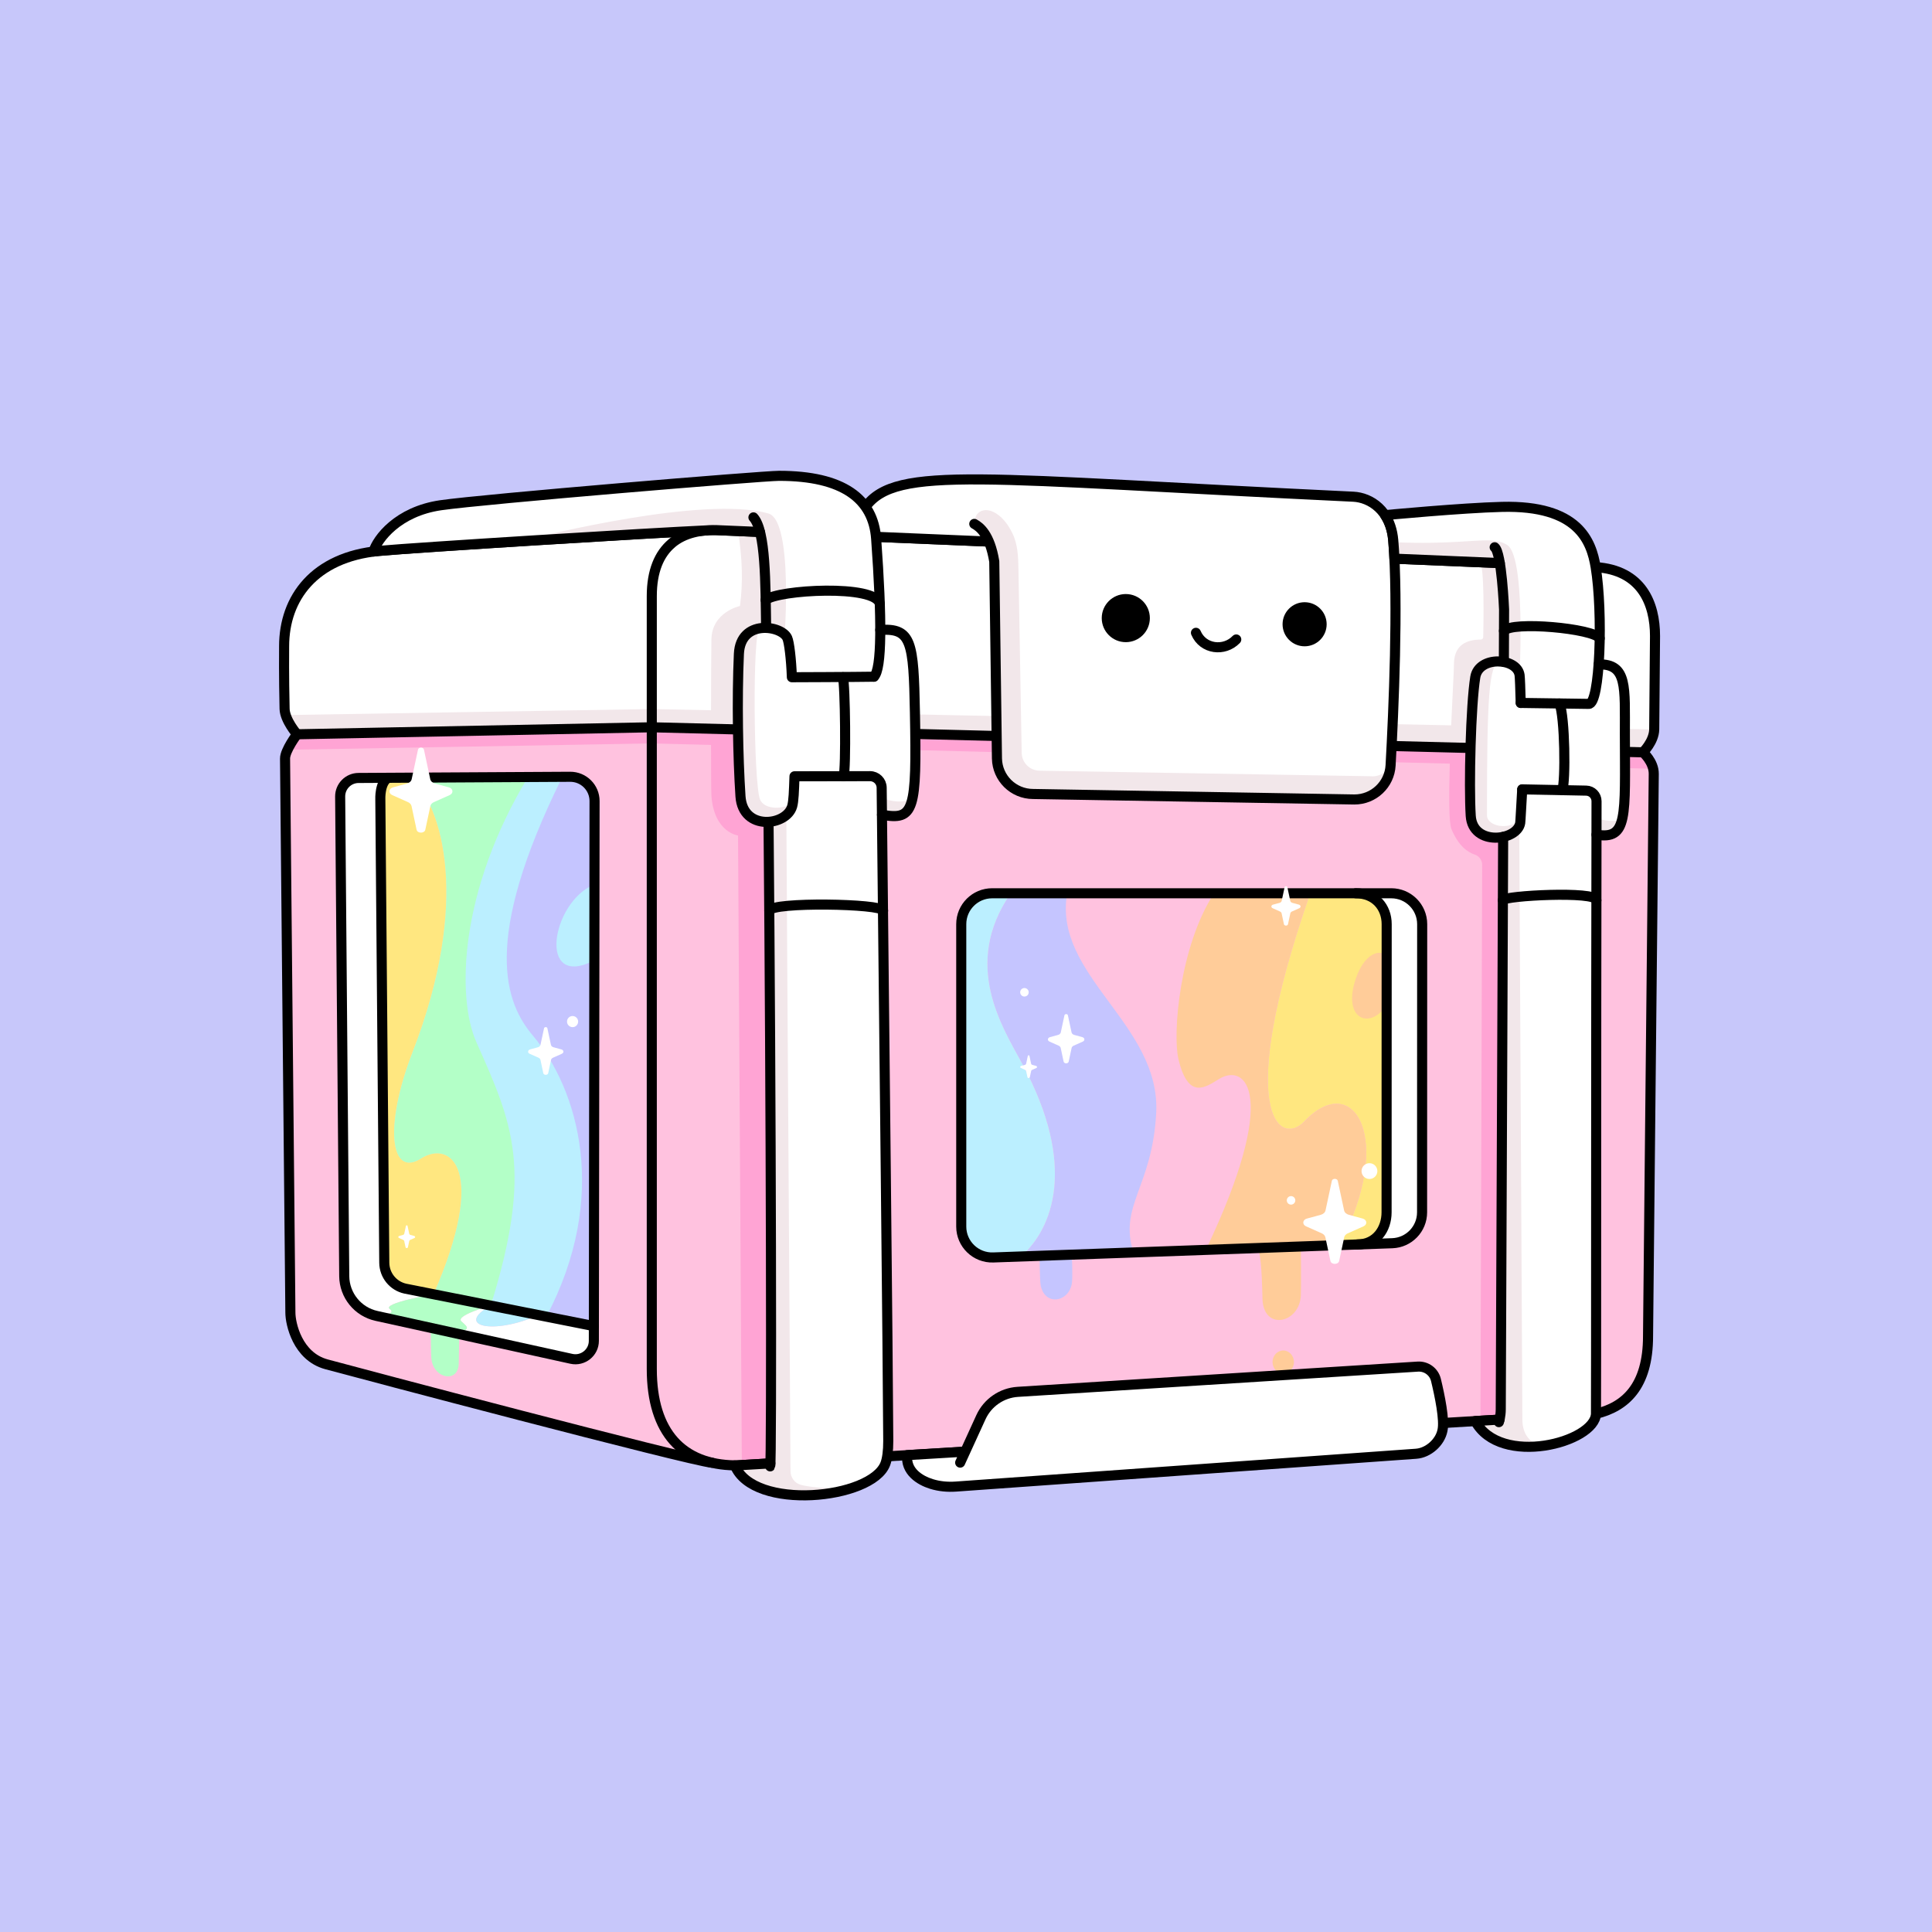<svg width="348" height="348" viewBox="0 0 348 348" fill="none" xmlns="http://www.w3.org/2000/svg">
<rect width="348" height="348" fill="#C7C7FA"/>
<g clip-path="url(#clip0_193_6592)">
<path d="M297.877 139.438C297.518 175.746 296.851 238.835 296.851 240.687C296.851 249.785 292.713 253.424 287.471 254.677C287.471 254.677 282.448 254.981 274.207 255.475C272.206 255.593 270.019 255.725 267.664 255.866C235.005 257.831 170.84 261.688 144.457 263.262C139.071 263.585 135.263 263.812 133.616 263.911C133.031 263.943 132.722 263.961 132.704 263.961C132.59 263.961 132.482 263.961 132.368 263.957C130.898 263.939 129.518 263.78 128.239 263.48C123.769 263.004 64.01 247.176 58.792 245.751C53.569 244.331 52.303 238.431 52.303 236.453C52.303 234.96 51.654 170.627 51.34 136.652C51.336 136.203 51.527 135.631 51.799 135.05C52.43 133.689 53.501 132.273 53.501 132.273L117.402 131.012L128.066 131.279L144.457 131.697L261.234 134.651L275.183 135L295.934 135.527C295.934 135.527 297.359 136.757 297.768 138.476C297.84 138.78 297.881 139.103 297.877 139.438Z" fill="#FFC2DF"/>
<path d="M298.105 114.57C298.105 115.831 298.046 122.175 297.956 131.392C297.915 133.602 295.936 135.521 295.936 135.521L275.185 134.995L261.235 134.645L144.459 131.691L128.068 131.274L117.404 131.006L53.502 132.267C53.502 132.267 52.009 130.543 51.46 128.796C51.342 128.419 51.27 128.047 51.261 127.689C51.12 121.617 51.174 117.506 51.174 116.403C51.174 107.731 56.606 100.326 68.291 99.237C74.798 98.624 117.658 95.969 127.156 95.552C127.982 95.479 128.849 95.475 129.743 95.529L132.933 95.665L144.459 96.151L178.111 97.567L266.504 101.288L275.457 101.664L287.414 102.168C295.723 102.694 298.105 108.761 298.105 114.57Z" fill="white"/>
<path d="M297.958 131.396C297.918 133.606 295.939 135.525 295.939 135.525L275.188 134.999L261.238 134.649L144.462 131.695L128.071 131.278L117.407 131.01L53.505 132.272C53.505 132.272 52.012 130.547 51.463 128.8L117.407 127.716L128.075 127.933C128.084 122.556 128.112 117.342 128.143 115.196C128.216 110.218 133.285 109.156 133.285 109.156C133.852 104.99 133.72 100.488 132.935 95.669L144.462 96.155V128.269L261.392 130.651C261.615 125.456 261.887 120.9 261.892 119.688C261.896 116.725 263.466 115.227 266.734 115.196C266.969 115.196 267.16 115.01 267.165 114.778C267.219 112.477 267.428 101.519 266.502 101.296L275.455 101.673L275.219 130.937L297.954 131.4L297.958 131.396Z" fill="#F2E7EA"/>
<path d="M297.77 138.476L275.163 137.905L274.21 255.475C272.209 255.593 269.019 255.789 266.663 255.929L266.972 155.761C266.972 154.903 266.4 154.168 265.583 153.905C264.417 153.533 262.738 152.435 261.431 149.322C260.978 148.242 260.982 143.2 261.145 137.551L144.464 134.592V263.262C139.078 263.585 135.27 263.812 133.623 263.911L132.938 150.497C132.938 150.497 128.613 149.957 128.146 143.332C128.101 142.697 128.078 138.867 128.073 134.179L117.409 133.907L51.801 135.05C52.432 133.689 53.503 132.273 53.503 132.273L117.405 131.012L128.069 131.279L144.46 131.697L261.236 134.651L275.186 135L295.937 135.527C295.937 135.527 297.362 136.757 297.77 138.476Z" fill="#FFA4D4"/>
<path d="M121.015 97.853C118.751 99.75 117.403 102.849 117.403 107.373V246.599C117.403 258.097 122.98 263.82 132.373 263.947C132.487 263.947 132.596 263.947 132.709 263.947C133.068 263.947 287.477 254.662 287.477 254.662C292.718 253.405 296.852 249.771 296.852 240.668C296.852 238.816 297.519 175.731 297.882 139.419C297.918 137.214 295.94 135.508 295.94 135.508C295.94 135.508 297.923 133.588 297.964 131.378C298.054 122.162 298.109 115.818 298.109 114.557C298.109 108.748 295.726 102.681 287.418 102.155L129.746 95.516C126.234 95.307 123.198 96.015 121.015 97.844V97.853Z" stroke="black" stroke-width="1.815" stroke-linecap="round" stroke-linejoin="round"/>
<path d="M128.242 263.476C123.772 262.995 64.014 247.167 58.795 245.742C53.572 244.322 52.306 238.423 52.306 236.444C52.306 234.951 51.657 170.619 51.344 136.644C51.33 135.137 53.504 132.265 53.504 132.265C53.504 132.265 51.308 129.724 51.262 127.686C51.122 121.614 51.176 117.503 51.176 116.4C51.176 107.729 56.608 100.323 68.293 99.234C74.8 98.621 117.66 95.967 127.158 95.549" stroke="black" stroke-width="1.815" stroke-linecap="round" stroke-linejoin="round"/>
<path d="M53.504 132.261L117.406 131L295.938 135.515" stroke="black" stroke-width="1.815" stroke-linecap="round" stroke-linejoin="round"/>
<path d="M249.774 166.47L249.756 218.374C249.756 221.273 248.018 223.987 244.805 224.15C244.705 224.155 244.601 224.16 244.492 224.16L178.911 226.501C175.762 226.615 173.143 224.091 173.143 220.938V166.47C173.143 163.393 175.639 160.902 178.711 160.902H244.206C247.691 160.902 249.774 163.393 249.774 166.47Z" fill="#FFC2DF"/>
<path d="M256.167 166.47L256.149 218.374C256.149 221.369 253.776 223.828 250.781 223.937L244.804 224.15C248.017 223.987 249.755 221.273 249.755 218.374L249.769 181.009V172.728C249.769 172.728 249.773 172.714 249.773 172.71V166.47C249.773 163.393 247.691 160.902 244.205 160.902H250.599C253.676 160.902 256.167 163.393 256.167 166.47Z" fill="white"/>
<path d="M249.77 166.47V181.009L249.752 218.374C249.752 221.273 248.014 223.987 244.801 224.15C244.701 224.15 244.597 224.16 244.488 224.16L241.23 224.278C251.363 205.178 243.853 192.59 234.913 202.019C230.57 206.603 222.126 200.708 235.993 160.902H244.202C247.687 160.902 249.77 163.393 249.77 166.47Z" fill="#FFE780"/>
<path d="M235.999 160.902C222.132 200.708 230.576 206.603 234.919 202.019C243.859 192.59 251.369 205.178 241.236 224.278L233.612 224.55L229.682 224.69L226.343 224.808H226.329L217.199 225.135C230.527 197.164 224.468 191.383 219.586 194.346C217.194 195.798 214.041 198.244 212.266 190.766C211.186 186.223 212.47 170.422 218.687 160.902H235.999Z" fill="#FFCC99"/>
<path d="M231.14 243.256C232.207 243.256 233.069 244.187 233.069 245.335C233.069 246.483 232.207 247.418 231.14 247.418C230.074 247.418 229.216 246.483 229.216 245.335C229.216 244.187 230.079 243.256 231.14 243.256Z" fill="#FFCC99"/>
<path d="M227.357 232.316C225.9 233.374 224.053 233.546 222.587 233.256C218.893 232.525 218.603 232.112 218.603 235.37C218.603 236.496 218.698 239.246 218.63 241.02C218.39 247.604 210.244 247.341 210.013 241.483C209.949 239.908 210.099 232.117 210.14 231.577C210.172 231.132 209.822 230.755 209.373 230.751C207.476 230.724 205.294 229.83 205.294 225.564L217.196 225.137L226.326 224.811H226.34L229.68 224.693C230.17 228.786 229.017 231.123 227.357 232.316Z" fill="#FFC2DF"/>
<path d="M193.072 231.148C192.55 234.524 188.339 235.3 187.481 231.683C187.268 230.784 187.25 226.201 187.25 226.201L193.072 225.997C193.072 225.997 193.244 230.027 193.072 231.148Z" fill="#C5C5FF"/>
<path d="M204.166 225.598L192.894 226.002L187.245 226.202L183.905 226.324C189.659 221.233 193.997 209.956 184.213 191.768C180.624 185.102 173.141 173.817 182.053 160.902H192.227C189.604 175.741 209.094 184.458 208.259 200.477C207.56 213.886 201.475 217.121 204.166 225.598Z" fill="#C5C5FF"/>
<path d="M178.911 226.501C175.762 226.615 173.143 224.091 173.143 220.938V166.47C173.143 163.393 175.639 160.902 178.711 160.902H182.056C173.143 173.817 180.626 185.102 184.216 191.768C193.999 209.956 189.661 221.233 183.907 226.324L178.911 226.501Z" fill="#BBEFFF"/>
<path d="M227.409 234.146C227.396 233.914 227.387 233.22 227.359 232.308C227.282 229.562 227.083 224.843 226.343 224.802L229.683 224.684L234.316 224.516C234.316 224.516 234.393 231.214 234.316 233.279C234.13 238.343 227.718 239.768 227.409 234.146Z" fill="#FFCC99"/>
<path d="M244.207 176.288C246.085 170.756 249.616 170.97 249.775 172.717V181.017C246.734 185.636 241.738 183.562 244.207 176.288Z" fill="#FFCC99"/>
<path d="M256.169 166.468L256.151 218.372C256.151 221.367 253.777 223.826 250.782 223.935L178.912 226.499C175.763 226.612 173.144 224.089 173.144 220.935V166.468C173.144 163.391 175.636 160.9 178.712 160.9H250.601C253.677 160.9 256.169 163.396 256.169 166.468Z" stroke="black" stroke-width="1.815" stroke-linecap="round" stroke-linejoin="round"/>
<path d="M244.206 160.899C247.691 160.899 249.774 163.395 249.774 166.467L249.756 218.371C249.756 221.366 247.9 224.157 244.492 224.157" stroke="black" stroke-width="1.815" stroke-linecap="round" stroke-linejoin="round"/>
<path d="M259.812 257.658C259.599 258.738 258.955 259.746 258.092 260.508C257.23 261.271 256.15 261.779 255.052 261.856L172.164 267.769C170.68 267.878 169.187 267.741 167.767 267.306C165.652 266.652 163.07 265.037 163.401 262.101L173.848 261.475L176.675 255.281C177.877 252.649 180.432 250.892 183.323 250.706L255.374 246.159C256.904 246.064 258.279 247.081 258.637 248.574C258.71 248.873 258.782 249.191 258.859 249.518C259.499 252.308 260.184 256.002 259.812 257.658Z" fill="white"/>
<path d="M258.638 248.574C258.71 248.873 258.783 249.191 258.86 249.518C258.002 248.955 256.981 248.687 255.956 248.76L185.111 253.597C182.547 253.774 180.274 255.308 179.158 257.622C178.073 259.873 176.753 262.6 175.94 264.216C175.341 265.418 174.148 266.258 172.805 266.289C170.967 266.33 170.014 264.937 171.616 264.361C172.895 263.898 172.941 263.458 172.941 263.458L173.848 261.475L176.675 255.281C177.878 252.649 180.433 250.892 183.323 250.706L255.375 246.159C256.904 246.064 258.279 247.081 258.638 248.574Z" fill="white"/>
<path d="M172.95 263.453L176.685 255.281C177.887 252.649 180.442 250.888 183.333 250.706L255.385 246.159C256.914 246.064 258.293 247.081 258.652 248.574C259.337 251.41 260.245 255.807 259.823 257.658C259.396 259.814 257.254 261.706 255.062 261.856L172.174 267.769C170.695 267.873 169.197 267.741 167.782 267.301C165.667 266.648 163.085 265.032 163.416 262.101L173.862 261.475" stroke="black" stroke-width="1.815" stroke-linecap="round" stroke-linejoin="round"/>
<path d="M102.693 139.914C105.12 139.901 107.094 141.866 107.09 144.293L106.967 238.853L73.001 232.11C70.805 231.629 69.235 229.691 69.212 227.44L68.504 143.953C68.504 143.953 68.368 140.963 69.902 140.096L102.693 139.914Z" fill="#BBEFFF"/>
<path d="M98.409 237.157L106.968 238.858V241.522C106.963 243.641 105.003 245.216 102.929 244.758L82.722 240.311L81.823 240.111C84.955 239.503 84.31 239.099 83.117 238.019C81.955 236.975 88.031 235.269 88.381 235.174C81.805 238.877 88.816 240.533 96.984 236.875L98.409 237.157Z" fill="white"/>
<path d="M73.004 232.105L78.096 233.116C78.096 233.116 68.784 234.736 70.209 235.776C71.634 236.815 67.813 237.014 67.813 237.014C64.446 236.275 62.036 233.303 62.009 229.854L61.269 143.467C61.256 141.629 62.735 140.132 64.573 140.118L69.905 140.091C68.371 140.958 68.507 143.948 68.507 143.948L69.215 227.435C69.238 229.686 70.808 231.624 73.004 232.105Z" fill="white"/>
<path d="M82.725 240.295C82.725 240.295 82.652 243.88 82.634 245.577C82.598 249.139 78.223 248.409 77.724 244.919C77.597 244.043 77.597 239.165 77.597 239.165L81.822 240.095H81.826L82.725 240.295Z" fill="#B3FFC7"/>
<path d="M88.389 235.166C88.389 235.166 88.389 235.171 88.38 235.171C88.031 235.266 81.954 236.972 83.116 238.016C84.309 239.096 84.954 239.5 81.823 240.108H81.818L77.594 239.178L67.81 237.022C67.81 237.022 71.631 236.823 70.206 235.783C68.781 234.744 78.093 233.124 78.093 233.124L88.389 235.166Z" fill="#B3FFC7"/>
<path d="M88.395 235.164L96.985 236.87C88.817 240.528 81.806 238.871 88.381 235.168C88.381 235.168 88.384 235.167 88.39 235.164H88.395Z" fill="#BBEFFF"/>
<path d="M102.697 139.914C105.124 139.901 107.098 141.866 107.094 144.293L107.076 159.35H106.971C99.302 162.535 96.707 178.341 107.058 172.982L106.971 238.853L98.413 237.151C109.83 215.501 104.135 196.184 96.013 186.577C91.13 180.805 86.51 169.728 101.304 139.923L102.697 139.914Z" fill="#C5C5FF"/>
<path d="M73.97 140.071L95.116 139.953C82.655 160.596 82.242 179.714 85.814 187.732C92.371 202.453 96.06 210.544 88.396 235.162H88.391L78.095 233.12C87.892 210.776 81.267 205.226 75.803 208.693C70.34 212.16 69.11 202.934 74.333 189.47C84.811 162.457 79.724 145.068 73.97 140.071Z" fill="#B3FFC7"/>
<path d="M75.801 208.692C81.265 205.225 87.89 210.775 78.093 233.119L73.001 232.108C70.805 231.627 69.235 229.689 69.212 227.438L68.504 143.951C68.504 143.951 68.368 140.961 69.902 140.094L73.968 140.071C79.722 145.067 84.809 162.456 74.331 189.47C69.108 202.934 70.338 212.159 75.801 208.692Z" fill="#FFE780"/>
<path d="M64.575 140.131L102.697 139.917C105.125 139.904 107.099 141.869 107.094 144.296L106.967 241.52C106.967 243.639 105.002 245.213 102.933 244.76L67.815 237.027C64.448 236.287 62.038 233.315 62.006 229.866L61.271 143.48C61.258 141.642 62.737 140.14 64.575 140.131Z" stroke="black" stroke-width="1.815" stroke-linecap="round" stroke-linejoin="round"/>
<path d="M69.904 140.104C68.37 140.97 68.507 143.961 68.507 143.961L69.219 227.448C69.237 229.699 70.807 231.636 73.008 232.117L106.974 238.861" stroke="black" stroke-width="1.815" stroke-linecap="round" stroke-linejoin="round"/>
<path d="M250.485 137.854C250.294 141.316 247.422 144.021 243.955 144.007L186.07 143.018C182.526 143.004 179.645 140.164 179.581 136.624L179.091 101.138C178.842 99.632 178.501 98.461 178.116 97.549L153.044 96.496L155.907 91.291C161.416 83.736 176.84 86.295 243.778 89.472C246.791 89.612 250.508 91.904 250.962 97.34C251.887 108.512 251.03 127.952 250.485 137.854Z" fill="white"/>
<path d="M176.24 94.855C174.67 93.57 176.353 90.957 178.944 92.218C180.351 92.903 181.49 94.26 182.375 96.089C183.332 98.063 183.41 100.318 183.446 102.51L184.031 135.613C184.063 137.374 185.483 138.79 187.239 138.822L246.966 139.82C246.966 139.82 249.067 140.169 250.483 137.851C250.293 141.313 247.42 144.018 243.953 144.004L186.069 143.015C182.525 143.001 179.643 140.16 179.58 136.621L179.09 101.135C178.84 99.628 178.5 98.458 178.114 97.546C177.519 96.139 176.83 95.345 176.235 94.859H176.24V94.855Z" fill="#F2E7EA"/>
<path d="M178.115 97.551L153.043 96.494L155.907 91.294C161.416 83.738 176.84 86.297 243.773 89.469C246.791 89.615 250.507 91.902 250.956 97.338C251.882 108.51 251.024 127.95 250.48 137.852C250.289 141.314 247.417 144.019 243.95 144.005L186.065 143.016C182.526 143.002 179.64 140.162 179.576 136.622L179.091 101.136C178.283 96.235 176.468 94.897 175.492 94.366" stroke="black" stroke-width="1.815" stroke-linecap="round" stroke-linejoin="round"/>
<path d="M202.783 115.669C205.177 115.669 207.117 113.729 207.117 111.336C207.117 108.942 205.177 107.002 202.783 107.002C200.39 107.002 198.45 108.942 198.45 111.336C198.45 113.729 200.39 115.669 202.783 115.669Z" fill="black"/>
<path d="M234.992 116.414C237.185 116.414 238.963 114.636 238.963 112.444C238.963 110.251 237.185 108.473 234.992 108.473C232.799 108.473 231.022 110.251 231.022 112.444C231.022 114.636 232.799 116.414 234.992 116.414Z" fill="black"/>
<path d="M215.42 113.984C216.681 116.97 220.525 117.424 222.68 115.182" stroke="black" stroke-width="1.815" stroke-linecap="round" stroke-linejoin="round"/>
<path d="M158.473 108.778C158.268 107.685 156.471 107.022 154.012 106.682C151.856 106.382 149.197 106.333 146.656 106.451C144.827 106.541 143.058 106.718 141.587 106.959C139.777 107.254 138.411 107.639 137.916 108.075C137.825 103.387 137.635 98.768 136.886 95.818L129.739 95.519C128.845 95.464 127.978 95.469 127.152 95.542C122.047 95.764 107.313 96.635 93.763 97.488H93.758C82.092 98.219 71.296 98.94 68.288 99.226C67.943 99.258 67.602 99.294 67.271 99.34C67.725 97.833 69.495 95.151 72.898 93.191H72.903C74.627 92.193 76.773 91.38 79.383 91.004C87.142 89.874 137.349 85.713 140.321 85.708C143.366 85.704 145.98 85.994 148.194 86.548H148.199C154.398 88.1 157.429 91.752 157.815 97.034C158.137 101.491 158.359 105.425 158.473 108.778Z" fill="white"/>
<path d="M158.555 113.464C158.55 118.247 158.187 121.16 157.411 121.882C156.181 121.905 154.062 121.923 151.807 121.936C147.537 121.964 142.777 121.977 142.631 121.977C142.509 118.656 142.141 115.674 141.801 114.912C141.706 114.694 141.547 114.485 141.343 114.29C140.63 113.619 139.342 113.138 137.989 113.097C137.967 111.463 137.948 109.761 137.917 108.073C138.411 107.638 139.777 107.252 141.588 106.957C143.058 106.717 144.828 106.54 146.657 106.449C149.198 106.331 151.857 106.381 154.012 106.68C156.472 107.021 158.269 107.683 158.473 108.777V108.786C158.532 110.501 158.559 112.062 158.555 113.464Z" fill="white"/>
<path d="M159.997 259.534C160.001 261.363 159.801 262.779 159.466 263.659C158.848 265.284 157.024 266.632 154.583 267.603C154.583 267.603 154.58 267.604 154.574 267.607C154.224 267.739 153.662 267.843 152.967 267.92C152.8 268.075 152.609 268.215 152.377 268.342C149.364 269.173 145.811 269.518 142.521 269.245C137.829 268.855 133.668 267.217 132.361 263.936H132.729L138.755 263.582C138.973 257.914 138.882 208.202 138.551 164.017C138.673 163.627 139.917 163.35 141.736 163.178C143.057 163.046 144.677 162.974 146.397 162.947C148.538 162.91 150.835 162.951 152.872 163.051C156.298 163.214 158.994 163.559 159.048 164.017C159.475 203.306 159.942 247.763 159.997 259.534Z" fill="white"/>
<path d="M159.055 164.019C159.001 163.56 156.305 163.215 152.879 163.052C150.842 162.952 148.546 162.911 146.404 162.948C144.684 162.975 143.064 163.048 141.744 163.179C139.924 163.352 138.681 163.628 138.558 164.014C138.517 158.573 138.476 153.209 138.426 148.027C139.633 147.955 140.809 147.51 141.635 146.798C142.138 146.371 142.51 145.84 142.687 145.237C142.751 145.01 142.805 144.733 142.851 144.406C142.987 143.376 143.037 141.847 143.109 139.823C144.82 139.823 148.528 139.823 151.949 139.814C153.714 139.809 155.402 139.805 156.705 139.8C157.862 139.8 158.801 140.721 158.815 141.879C158.815 142.459 158.829 143.045 158.833 143.635C158.847 144.665 158.856 145.704 158.869 146.752C158.928 152.302 158.992 158.101 159.055 164.019Z" fill="white"/>
<path d="M164.387 143.641C163.688 147.076 162.113 147.348 158.869 146.758C158.855 145.71 158.846 144.671 158.832 143.641C158.828 143.051 158.819 142.465 158.814 141.885C158.801 140.727 157.861 139.802 156.704 139.806C155.402 139.811 153.714 139.815 151.949 139.82C148.527 139.829 144.82 139.833 143.109 139.829C143.036 141.853 142.986 143.382 142.85 144.412C142.805 144.739 142.75 145.016 142.687 145.243C142.51 145.846 142.138 146.377 141.634 146.804C140.808 147.516 139.633 147.961 138.426 148.029C136.075 148.174 133.611 146.903 133.38 143.446C132.917 136.485 132.726 125.861 133.094 117.775C133.23 114.794 134.954 113.482 136.847 113.174C137.223 113.11 137.609 113.087 137.99 113.101C139.342 113.142 140.631 113.623 141.344 114.295C141.548 114.49 141.707 114.698 141.802 114.916C142.142 115.679 142.51 118.66 142.632 121.982C142.778 121.982 147.538 121.968 151.808 121.941C154.063 121.927 156.182 121.909 157.412 121.886C158.188 121.165 158.551 118.252 158.556 113.469H158.56C164.214 113.097 164.555 115.651 164.795 128.316C164.949 136.19 164.945 140.913 164.387 143.641Z" fill="white"/>
<path d="M158.834 143.634C159.478 144.138 162.863 144.987 164.388 143.634C163.689 147.07 162.114 147.342 158.87 146.752C158.856 145.704 158.847 144.664 158.834 143.634Z" fill="#F2E7EA"/>
<path d="M142.846 144.404H142.85C142.805 144.731 142.75 145.008 142.687 145.235C142.51 145.838 142.138 146.369 141.634 146.796C140.808 147.508 139.633 147.953 138.426 148.021C136.075 148.166 133.611 146.896 133.38 143.438C132.917 136.477 132.726 125.854 133.094 117.767C133.23 114.786 134.954 113.474 136.847 113.166C135.494 113.588 135.744 141.092 136.897 144.005C137.659 145.925 141.484 145.906 142.846 144.404Z" fill="#F2E7EA"/>
<path d="M141.588 106.949C141.583 110.983 141.343 114.282 141.343 114.282C140.63 113.61 139.342 113.129 137.989 113.088C137.967 111.455 137.948 109.753 137.917 108.065C138.411 107.629 139.777 107.244 141.588 106.949Z" fill="#F2E7EA"/>
<path d="M141.639 146.806L141.744 163.183C139.924 163.356 138.681 163.633 138.558 164.018C138.517 158.578 138.476 153.214 138.426 148.032C139.633 147.959 140.809 147.514 141.635 146.802L141.639 146.806Z" fill="#F2E7EA"/>
<path d="M152.967 267.921C152.8 268.075 152.609 268.216 152.377 268.343C149.364 269.173 145.811 269.518 142.521 269.246C137.829 268.856 133.668 267.218 132.361 263.937H132.729L138.755 263.583C138.973 257.915 138.882 208.203 138.551 164.018C138.673 163.628 139.917 163.351 141.736 163.179L142.39 265.008C142.399 266.151 143.161 267.172 144.268 267.458C144.645 267.558 145.062 267.64 145.507 267.712C147.867 268.098 150.971 268.139 152.967 267.921Z" fill="#F2E7EA"/>
<path d="M141.587 106.957C139.777 107.252 138.411 107.637 137.916 108.073C137.826 103.385 137.635 98.766 136.886 95.816L129.739 95.517C128.845 95.462 127.978 95.467 127.153 95.539C122.048 95.762 107.313 96.633 93.763 97.486C94.53 97.286 122.324 90.071 135.829 91.968C136.768 92.1 137.64 92.272 138.425 92.499C141.07 93.257 141.592 100.93 141.587 106.957Z" fill="#F2E7EA"/>
<path d="M138.433 148.039C138.891 197.783 139.028 263.79 138.728 264.13" stroke="black" stroke-width="1.815" stroke-linecap="round" stroke-linejoin="round"/>
<path d="M135.712 93.192C137.931 95.606 137.876 105.14 137.999 113.099" stroke="black" stroke-width="1.815" stroke-linecap="round" stroke-linejoin="round"/>
<path d="M158.561 113.467C164.22 113.09 164.555 115.649 164.8 128.314C165.145 146.089 164.696 147.813 158.869 146.756" stroke="black" stroke-width="1.815" stroke-linecap="round" stroke-linejoin="round"/>
<path d="M151.814 121.983C152.245 122.959 152.422 138.696 151.946 139.826" stroke="black" stroke-width="1.815" stroke-linecap="round" stroke-linejoin="round"/>
<path d="M137.918 108.075C140.015 106.228 157.844 105.198 158.475 108.788" stroke="black" stroke-width="1.815" stroke-linecap="round" stroke-linejoin="round"/>
<path d="M157.425 121.891C153.881 121.95 142.859 121.986 142.636 121.986C142.514 118.664 142.146 115.678 141.806 114.92C140.799 112.652 133.384 111.463 133.093 117.775C132.726 125.861 132.916 136.484 133.379 143.45C133.801 149.757 141.665 148.786 142.686 145.247C142.959 144.307 143.013 142.501 143.108 139.829C145.699 139.838 152.883 139.815 156.704 139.806C157.861 139.806 158.8 140.732 158.809 141.884C159.277 184.703 159.935 245.474 159.998 259.541C160.003 261.37 159.803 262.786 159.467 263.671C157.035 270.087 135.662 272.202 132.363 263.948H132.73L138.757 263.594" stroke="black" stroke-width="1.815" stroke-linecap="round" stroke-linejoin="round"/>
<path d="M138.566 164.02C139.037 162.4 158.918 162.758 159.063 164.02" stroke="black" stroke-width="1.815" stroke-linecap="round" stroke-linejoin="round"/>
<path d="M136.888 95.82L129.741 95.52C128.847 95.466 127.98 95.47 127.154 95.543C117.656 95.96 74.796 98.615 68.289 99.227C67.944 99.259 67.604 99.296 67.273 99.341C67.963 97.072 71.629 92.13 79.384 91.005C87.144 89.875 137.351 85.714 140.323 85.709C151.894 85.705 157.299 89.866 157.816 97.036C158.864 111.548 158.864 120.542 157.417 121.885" stroke="black" stroke-width="1.815" stroke-linecap="round" stroke-linejoin="round"/>
<path d="M287.547 162.14C287.492 204.355 287.519 253.518 287.478 254.652C287.406 256.776 284.493 258.782 280.772 259.835C278.761 260.406 276.506 260.697 274.341 260.574C270.747 260.37 267.389 259.036 265.729 255.959L270.108 255.696C270.203 255.279 270.321 254.607 270.325 253.854L270.707 162.14C270.757 161.922 271.968 161.699 273.724 161.522C274.596 161.436 275.598 161.359 276.656 161.295C278.475 161.196 280.468 161.146 282.242 161.177C285.191 161.227 287.551 161.5 287.551 162.14H287.547Z" fill="white"/>
<path d="M288.142 114.974C287.792 114.398 286.018 113.867 283.735 113.472C281.73 113.123 279.329 112.878 277.147 112.805C275.967 112.764 274.846 112.769 273.888 112.837C272.35 112.937 271.225 113.191 270.898 113.636L270.912 109.792C270.912 109.792 270.707 104.764 270.149 101.424L251.172 100.626C251.118 99.591 251.059 98.597 250.986 97.662C250.977 97.553 250.968 97.445 250.959 97.336C250.8 95.462 250.255 93.955 249.484 92.789C249.484 92.789 250.432 92.698 251.962 92.562H251.971C256.286 92.181 265.217 91.432 270.549 91.3C273.14 91.237 275.327 91.418 277.169 91.781C285.133 93.351 286.789 98.352 287.416 102.15C287.978 105.549 288.214 110.441 288.142 114.974Z" fill="white"/>
<path d="M287.577 144.311C287.577 145.291 287.572 146.28 287.572 147.279C287.568 148.295 287.568 149.316 287.563 150.351C287.559 154.185 287.554 158.133 287.545 162.14C287.545 161.5 285.185 161.228 282.236 161.178C280.461 161.146 278.469 161.196 276.65 161.296C275.592 161.36 274.589 161.437 273.718 161.523C271.962 161.7 270.75 161.922 270.7 162.14L270.746 150.741C272.062 150.451 273.201 149.756 273.65 148.803C273.736 148.622 273.795 148.427 273.827 148.223C273.841 148.132 273.859 147.891 273.881 147.528C273.95 146.462 274.058 144.379 274.19 142.183L281.392 142.323L285.712 142.41C286.751 142.428 287.581 143.276 287.577 144.311Z" fill="white"/>
<path d="M288.138 114.978C288.116 116.617 288.052 118.214 287.948 119.671C287.653 123.823 287.045 126.881 286.146 126.795L280.891 126.722L273.917 126.622C273.849 124.009 273.776 122.085 273.708 121.613C273.531 120.333 272.31 119.512 270.872 119.239L270.895 113.64C271.221 113.195 272.347 112.941 273.885 112.841C274.843 112.773 275.963 112.768 277.143 112.809C279.326 112.882 281.726 113.127 283.732 113.472C286.015 113.871 287.789 114.402 288.138 114.978Z" fill="white"/>
<path d="M292.268 147.201C291.696 150.029 290.412 150.809 287.562 150.351C287.566 149.316 287.567 148.295 287.571 147.279C287.571 146.28 287.576 145.291 287.576 144.311C287.58 143.276 286.75 142.428 285.711 142.41L281.39 142.323L274.189 142.183C274.057 144.379 273.948 146.462 273.88 147.528C273.858 147.891 273.84 148.132 273.826 148.222C273.794 148.427 273.735 148.622 273.649 148.803C273.2 149.756 272.061 150.451 270.745 150.741C268.253 151.281 265.131 150.351 264.914 146.952C264.56 141.411 264.918 126.972 265.73 121.971C266.062 119.934 268.122 119.053 270.069 119.144C270.341 119.153 270.613 119.185 270.876 119.235C272.315 119.507 273.536 120.328 273.712 121.608C273.781 122.08 273.853 124.004 273.921 126.618L280.896 126.718L286.151 126.79C287.049 126.877 287.657 123.818 287.952 119.666C293.166 119.557 292.653 123.791 292.676 132.172C292.694 139.669 292.826 144.424 292.268 147.201Z" fill="white"/>
<path d="M270.902 113.63L270.915 109.786C270.915 109.786 270.711 104.758 270.153 101.418L251.176 100.62C251.121 99.585 251.062 98.591 250.99 97.656C261.476 98.147 266.373 97.012 269.39 97.434C270.207 97.547 270.883 97.77 271.501 98.174C273.388 99.408 273.847 106.705 273.892 112.831C272.354 112.931 271.228 113.185 270.902 113.63Z" fill="#F2E7EA"/>
<path d="M273.885 112.832C273.921 117.57 273.708 121.604 273.708 121.604C273.531 120.324 272.31 119.503 270.872 119.231L270.895 113.631C271.221 113.186 272.347 112.932 273.885 112.832Z" fill="#F2E7EA"/>
<path d="M273.65 148.802L273.718 161.522C271.962 161.699 270.75 161.921 270.7 162.139L270.746 150.74C272.062 150.449 273.201 149.755 273.65 148.802Z" fill="#F2E7EA"/>
<path d="M292.259 147.214H292.263C291.692 150.041 290.408 150.821 287.558 150.363C287.558 149.328 287.558 148.307 287.567 147.291C288.175 147.713 291.546 148.375 292.259 147.214Z" fill="#F2E7EA"/>
<path d="M267.837 146.829C267.837 148.912 271.984 149.652 273.881 147.528C273.858 147.891 273.84 148.132 273.827 148.222C273.795 148.427 273.736 148.622 273.65 148.803C273.2 149.756 272.061 150.451 270.745 150.741C268.254 151.281 265.132 150.351 264.914 146.952C264.56 141.411 264.914 126.972 265.731 121.971C266.062 119.934 268.123 119.053 270.069 119.144C268.218 119.825 267.837 125.179 267.837 146.829Z" fill="#F2E7EA"/>
<path d="M270.103 255.704C270.198 255.287 270.316 254.615 270.321 253.862L270.702 162.148C270.752 161.93 271.964 161.708 273.72 161.531L274.214 255.323C274.219 256.145 274.051 259.466 277.636 260.469C277.173 260.61 275.39 260.673 274.341 260.583C270.747 260.378 267.389 259.044 265.729 255.968L270.108 255.704H270.103Z" fill="#F2E7EA"/>
<path d="M274.188 142.184L285.709 142.411C286.749 142.429 287.574 143.278 287.574 144.317C287.479 189.024 287.52 253.361 287.475 254.659C287.293 259.837 270.235 264.325 265.72 255.966L270.099 255.703" stroke="black" stroke-width="1.815" stroke-linecap="round" stroke-linejoin="round"/>
<path d="M270.753 150.745L270.322 253.863C270.317 255.134 269.986 256.164 269.986 256.164" stroke="black" stroke-width="1.815" stroke-linecap="round" stroke-linejoin="round"/>
<path d="M269.226 98.575C270.497 99.528 270.919 109.788 270.919 109.788L270.883 119.231" stroke="black" stroke-width="1.815" stroke-linecap="round" stroke-linejoin="round"/>
<path d="M274.19 142.185C274.013 145.13 273.882 147.871 273.827 148.225C273.337 151.47 265.269 152.495 264.915 146.954C264.561 141.414 264.92 126.974 265.732 121.974C266.367 118.085 273.278 118.425 273.714 121.611C273.777 122.083 273.85 124.007 273.918 126.62" stroke="black" stroke-width="1.815" stroke-linecap="round" stroke-linejoin="round"/>
<path d="M287.959 119.671C293.173 119.562 292.66 123.796 292.679 132.177C292.715 147.283 293.219 151.263 287.569 150.351" stroke="black" stroke-width="1.815" stroke-linecap="round" stroke-linejoin="round"/>
<path d="M270.898 113.642C272.237 111.827 287.071 113.189 288.146 114.986" stroke="black" stroke-width="1.815" stroke-linecap="round" stroke-linejoin="round"/>
<path d="M280.896 126.719C281.885 129.016 282.03 140.828 281.395 142.33" stroke="black" stroke-width="1.815" stroke-linecap="round" stroke-linejoin="round"/>
<path d="M270.702 162.141C270.883 161.32 287.551 160.444 287.551 162.141" stroke="black" stroke-width="1.815" stroke-linecap="round" stroke-linejoin="round"/>
<path d="M270.151 101.425L251.174 100.627C251.115 99.469 251.047 98.367 250.96 97.337C250.802 95.463 250.257 93.956 249.486 92.79C249.486 92.79 263.321 91.478 270.55 91.301C284.309 90.966 286.646 97.473 287.417 102.147C288.761 110.283 288.239 126.982 286.151 126.787L273.922 126.615" stroke="black" stroke-width="1.815" stroke-linecap="round" stroke-linejoin="round"/>
<path d="M189.134 186.809C188.676 186.931 188.621 187.43 189.043 187.616L190.691 188.351C190.886 188.438 191.022 188.592 191.058 188.764L191.585 191.224C191.671 191.632 192.411 191.632 192.497 191.224L193.023 188.764C193.059 188.592 193.196 188.438 193.391 188.351L195.038 187.616C195.46 187.43 195.401 186.931 194.947 186.809L193.5 186.414C193.245 186.346 193.055 186.169 193.01 185.955L192.352 182.874C192.293 182.597 191.793 182.597 191.734 182.874L191.076 185.955C191.031 186.169 190.845 186.341 190.586 186.414L189.139 186.809H189.134Z" fill="white"/>
<path d="M235.407 219.491C234.617 219.705 234.518 220.567 235.248 220.889L238.098 222.16C238.434 222.309 238.665 222.573 238.733 222.872L239.641 227.124C239.791 227.832 241.066 227.832 241.215 227.124L242.123 222.872C242.187 222.573 242.418 222.305 242.758 222.16L245.608 220.889C246.339 220.562 246.239 219.705 245.449 219.491L242.949 218.811C242.504 218.693 242.182 218.389 242.105 218.021L240.966 212.698C240.866 212.222 239.999 212.222 239.899 212.698L238.76 218.021C238.683 218.389 238.357 218.693 237.916 218.811L235.416 219.491H235.407Z" fill="white"/>
<path d="M70.801 141.815C70.012 142.028 69.912 142.89 70.642 143.212L73.492 144.483C73.828 144.633 74.059 144.896 74.128 145.195L75.035 149.447C75.185 150.155 76.46 150.155 76.61 149.447L77.517 145.195C77.581 144.896 77.812 144.628 78.153 144.483L81.002 143.212C81.733 142.886 81.633 142.028 80.844 141.815L78.343 141.134C77.898 141.016 77.576 140.712 77.499 140.344L76.36 135.022C76.26 134.545 75.394 134.545 75.294 135.022L74.155 140.344C74.078 140.712 73.751 141.016 73.311 141.134L70.81 141.815H70.801Z" fill="white"/>
<path d="M95.492 189.023C95.048 189.145 94.993 189.626 95.402 189.808L96.999 190.52C97.189 190.607 97.317 190.752 97.353 190.92L97.861 193.307C97.947 193.701 98.66 193.701 98.746 193.307L99.254 190.92C99.29 190.752 99.422 190.602 99.608 190.52L101.205 189.808C101.614 189.626 101.559 189.145 101.115 189.023L99.713 188.642C99.463 188.574 99.281 188.406 99.236 188.197L98.596 185.211C98.537 184.943 98.056 184.943 97.997 185.211L97.357 188.197C97.312 188.401 97.13 188.574 96.885 188.642L95.483 189.023H95.492Z" fill="white"/>
<path d="M183.936 191.995C183.723 192.054 183.696 192.281 183.895 192.372L184.658 192.712C184.749 192.753 184.812 192.821 184.826 192.903L185.071 194.042C185.112 194.232 185.452 194.232 185.493 194.042L185.738 192.903C185.756 192.821 185.82 192.753 185.906 192.712L186.668 192.372C186.863 192.286 186.836 192.054 186.627 191.995L185.956 191.814C185.838 191.782 185.751 191.7 185.729 191.6L185.425 190.175C185.398 190.048 185.166 190.048 185.139 190.175L184.835 191.6C184.812 191.7 184.726 191.782 184.608 191.814L183.936 191.995Z" fill="white"/>
<path d="M229.31 162.944C228.943 163.043 228.897 163.438 229.238 163.592L230.554 164.182C230.708 164.25 230.817 164.373 230.849 164.514L231.271 166.478C231.339 166.805 231.929 166.805 231.997 166.478L232.419 164.514C232.451 164.373 232.555 164.25 232.714 164.182L234.03 163.592C234.366 163.443 234.32 163.043 233.957 162.944L232.8 162.63C232.596 162.576 232.446 162.435 232.41 162.267L231.883 159.808C231.838 159.586 231.439 159.586 231.389 159.808L230.862 162.267C230.826 162.435 230.676 162.576 230.472 162.63L229.315 162.944H229.31Z" fill="white"/>
<path d="M71.918 222.621C71.704 222.68 71.677 222.907 71.877 222.997L72.639 223.338C72.73 223.378 72.793 223.447 72.807 223.528L73.052 224.667C73.093 224.858 73.433 224.858 73.474 224.667L73.719 223.528C73.737 223.447 73.801 223.378 73.887 223.338L74.649 222.997C74.844 222.911 74.817 222.68 74.609 222.621L73.937 222.439C73.819 222.407 73.733 222.326 73.71 222.226L73.406 220.801C73.379 220.674 73.147 220.674 73.12 220.801L72.816 222.226C72.793 222.326 72.707 222.407 72.589 222.439L71.918 222.621Z" fill="white"/>
<path d="M103.134 185.016C103.688 185.016 104.137 184.567 104.137 184.013C104.137 183.459 103.688 183.01 103.134 183.01C102.58 183.01 102.131 183.459 102.131 184.013C102.131 184.567 102.58 185.016 103.134 185.016Z" fill="white"/>
<path d="M184.527 179.503C184.95 179.503 185.294 179.16 185.294 178.736C185.294 178.313 184.95 177.969 184.527 177.969C184.103 177.969 183.76 178.313 183.76 178.736C183.76 179.16 184.103 179.503 184.527 179.503Z" fill="white"/>
<path d="M232.549 216.983C232.972 216.983 233.316 216.64 233.316 216.216C233.316 215.793 232.972 215.449 232.549 215.449C232.125 215.449 231.782 215.793 231.782 216.216C231.782 216.64 232.125 216.983 232.549 216.983Z" fill="white"/>
<path d="M246.671 212.366C247.458 212.366 248.096 211.728 248.096 210.941C248.096 210.155 247.458 209.517 246.671 209.517C245.884 209.517 245.246 210.155 245.246 210.941C245.246 211.728 245.884 212.366 246.671 212.366Z" fill="white"/>
</g>
<defs>
<clipPath id="clip0_193_6592">
<rect width="248.755" height="185.448" fill="white" transform="translate(50.262 84.805)"/>
</clipPath>
</defs>
</svg>
